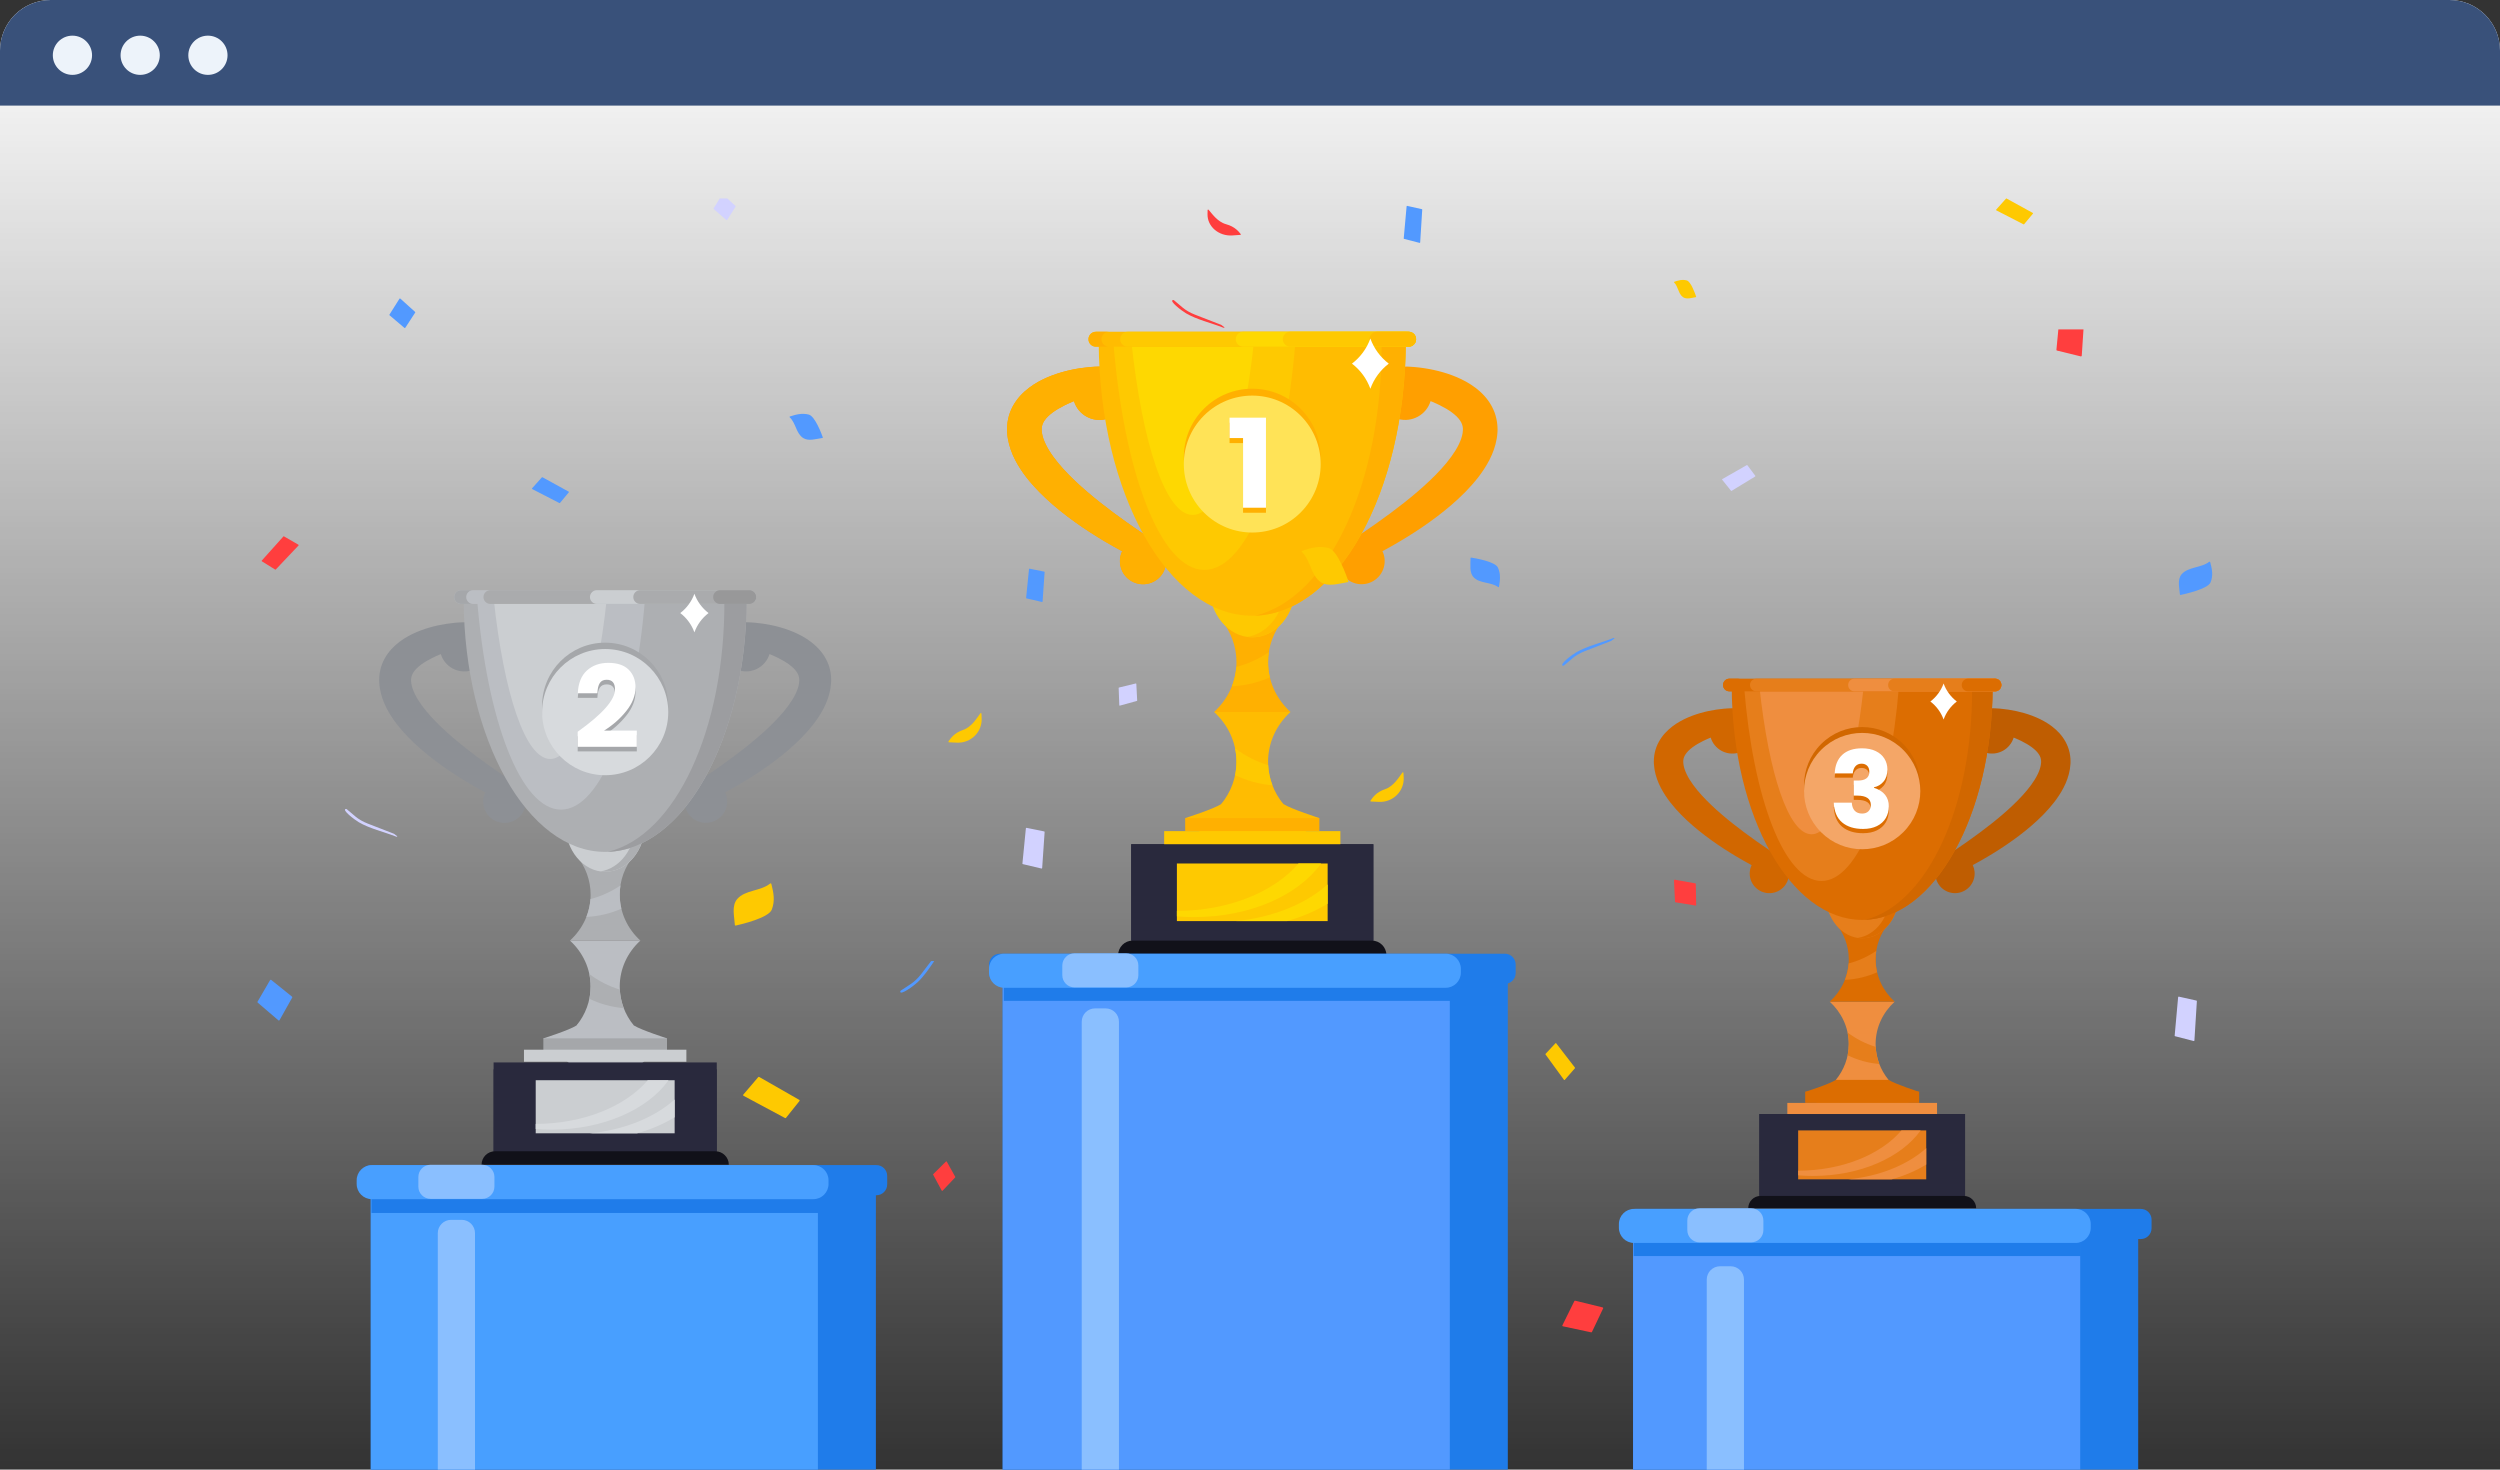 <svg width="592" height="348" viewBox="0 0 592 348" fill="none" xmlns="http://www.w3.org/2000/svg">
<rect x="0" y="0" width="592" height="348" fill="#333333" stroke="none"/>
<path d="M0 12C0 5.373 5.373 0 12 0H580C586.627 0 592 5.373 592 12V348H0V12Z" fill="url(#paint0_linear_5261_6639)"/>
<path d="M0 25H592V12C592 5.373 586.627 0 580 0H12C5.373 0 0 5.373 0 12V25Z" fill="#39517A"/>
<circle cx="17.153" cy="13.087" r="4.644" fill="#EDF3FA"/>
<circle cx="33.195" cy="13.087" r="4.644" fill="#EDF3FA"/>
<circle cx="49.236" cy="13.087" r="4.644" fill="#EDF3FA"/>
<g clip-path="url(#clip0_5261_6639)">
<path d="M427.471 258.543C427.471 258.543 433.092 256.782 434.722 255.72C436.501 254.557 440.731 249.708 440.731 249.708C440.731 249.708 445.338 254.546 447.212 255.72C448.86 256.752 454.463 258.543 454.463 258.543L441.208 271.804L427.471 258.543Z" fill="#DC6D01"/>
<path d="M448.653 237.2H433.282C436.064 239.747 437.79 243.297 437.79 247.223C437.79 250.416 436.647 253.363 434.724 255.72H447.214C445.29 253.361 444.148 250.416 444.148 247.223C444.146 243.295 445.872 239.746 448.653 237.2Z" fill="#EF8E3F"/>
<path d="M437.788 247.221C437.788 248.136 437.694 249.03 437.516 249.895C439.818 251.009 442.35 251.727 445.023 251.953C444.532 250.674 444.235 249.311 444.164 247.894C441.735 247.153 439.487 245.994 437.507 244.501C437.692 245.382 437.788 246.292 437.788 247.221Z" fill="#E67E1B"/>
<path d="M421.059 202.683L420.887 202.571L420.166 202.097C419.687 201.777 419.207 201.46 418.73 201.134C418.251 200.812 417.774 200.488 417.301 200.158C416.826 199.833 416.353 199.501 415.885 199.169C414.004 197.84 412.158 196.475 410.374 195.062C409.482 194.355 408.603 193.637 407.751 192.902C406.893 192.172 406.062 191.423 405.261 190.657C404.457 189.895 403.688 189.114 402.964 188.316C402.238 187.522 401.56 186.707 400.96 185.879C400.357 185.057 399.829 184.218 399.432 183.396C399.234 182.984 399.062 182.58 398.93 182.19C398.796 181.799 398.706 181.421 398.652 181.067C398.627 180.891 398.611 180.718 398.602 180.553L398.599 180.43V180.309C398.599 180.232 398.602 180.166 398.606 180.099C398.626 179.828 398.677 179.582 398.768 179.337C398.855 179.091 398.978 178.838 399.158 178.577C399.337 178.317 399.562 178.039 399.837 177.767C399.974 177.629 400.124 177.494 400.286 177.359C400.444 177.224 400.613 177.086 400.791 176.955C401.149 176.689 401.54 176.435 401.955 176.187C402.37 175.942 402.811 175.709 403.265 175.481C403.492 175.369 403.726 175.258 403.96 175.151C404.195 175.043 404.436 174.938 404.678 174.834C404.815 174.776 404.955 174.721 405.094 174.664C405.939 177.41 408.813 179.016 411.61 178.265C414.472 177.496 416.166 174.551 415.397 171.691C414.78 169.392 412.76 167.847 410.505 167.726C410.48 167.724 410.455 167.722 410.431 167.721C410.429 167.721 410.429 167.721 410.427 167.721C410.359 167.717 410.293 167.715 410.224 167.717H410.212C410.16 167.717 410.108 167.719 410.057 167.721L409.95 167.722C409.866 167.724 409.785 167.726 409.703 167.728C409.539 167.733 409.379 167.738 409.219 167.747C408.898 167.763 408.582 167.786 408.265 167.815C407.631 167.87 407.002 167.947 406.373 168.043C405.115 168.235 403.857 168.5 402.601 168.865C402.286 168.956 401.971 169.052 401.658 169.155C401.345 169.26 401.03 169.371 400.715 169.49C400.085 169.723 399.458 169.994 398.832 170.3C398.204 170.603 397.583 170.954 396.965 171.352C396.658 171.552 396.35 171.765 396.047 171.995C395.745 172.226 395.446 172.472 395.152 172.737C394.567 173.266 393.997 173.871 393.495 174.573C392.994 175.272 392.551 176.065 392.23 176.926C391.91 177.786 391.716 178.706 391.652 179.611C391.636 179.835 391.627 180.065 391.627 180.284L391.631 180.604L391.645 180.923C391.67 181.345 391.716 181.76 391.782 182.165C391.915 182.974 392.122 183.743 392.378 184.464C392.632 185.187 392.931 185.867 393.264 186.508C393.928 187.793 394.698 188.934 395.512 189.993C396.332 191.047 397.2 192.017 398.095 192.934C398.994 193.847 399.921 194.704 400.866 195.523C401.813 196.34 402.781 197.114 403.759 197.862C404.743 198.604 405.738 199.32 406.747 200.007C408.765 201.381 410.831 202.652 412.934 203.843C413.461 204.139 413.989 204.431 414.522 204.719C414.609 204.766 414.694 204.812 414.781 204.856C414.324 205.821 414.192 206.946 414.491 208.059C415.159 210.541 417.71 212.013 420.191 211.345C422.671 210.678 424.143 208.125 423.476 205.643C423.12 204.301 422.209 203.256 421.059 202.683Z" fill="#D16700"/>
<path d="M490.28 179.607C490.216 178.703 490.022 177.783 489.702 176.923C489.382 176.061 488.938 175.269 488.437 174.569C487.935 173.868 487.367 173.263 486.78 172.734C486.486 172.469 486.187 172.221 485.885 171.991C485.581 171.762 485.275 171.55 484.967 171.349C484.349 170.95 483.728 170.601 483.1 170.297C482.474 169.992 481.847 169.722 481.217 169.487C480.902 169.369 480.589 169.257 480.274 169.152C479.959 169.049 479.644 168.953 479.331 168.862C478.075 168.497 476.817 168.232 475.559 168.039C474.929 167.943 474.299 167.868 473.667 167.811C473.35 167.783 473.034 167.76 472.713 167.744C472.553 167.735 472.393 167.73 472.229 167.724C472.147 167.721 472.066 167.719 471.982 167.719L471.875 167.717C471.824 167.715 471.772 167.714 471.72 167.714H471.708C471.64 167.712 471.573 167.714 471.505 167.717C471.503 167.717 471.503 167.717 471.502 167.717C471.477 167.719 471.452 167.721 471.427 167.722C469.174 167.843 467.154 169.389 466.535 171.687C465.766 174.55 467.462 177.492 470.322 178.261C473.119 179.014 475.993 177.407 476.838 174.66C476.977 174.717 477.118 174.772 477.255 174.831C477.497 174.934 477.735 175.039 477.972 175.148C478.208 175.255 478.44 175.363 478.667 175.477C479.123 175.705 479.562 175.938 479.977 176.184C480.392 176.433 480.783 176.686 481.141 176.951C481.319 177.083 481.488 177.22 481.646 177.355C481.806 177.489 481.956 177.626 482.095 177.763C482.372 178.035 482.595 178.313 482.774 178.573C482.952 178.836 483.075 179.089 483.164 179.333C483.253 179.579 483.306 179.823 483.326 180.095C483.33 180.165 483.333 180.23 483.333 180.305V180.426L483.33 180.549C483.322 180.715 483.306 180.887 483.28 181.064C483.225 181.418 483.134 181.795 483.002 182.187C482.872 182.579 482.7 182.981 482.5 183.392C482.102 184.215 481.575 185.053 480.972 185.876C480.372 186.703 479.694 187.519 478.968 188.313C478.244 189.11 477.475 189.892 476.671 190.654C475.868 191.417 475.037 192.167 474.181 192.899C473.329 193.634 472.45 194.351 471.558 195.058C469.774 196.471 467.928 197.839 466.047 199.165C465.578 199.498 465.106 199.827 464.631 200.155C464.158 200.484 463.681 200.808 463.202 201.13C462.725 201.454 462.245 201.773 461.766 202.094L461.045 202.567L460.873 202.679C459.722 203.252 458.812 204.297 458.453 205.636C457.785 208.118 459.257 210.671 461.738 211.338C464.218 212.006 466.772 210.534 467.437 208.052C467.736 206.939 467.605 205.814 467.147 204.849C467.234 204.803 467.32 204.759 467.407 204.712C467.937 204.426 468.468 204.134 468.994 203.836C471.098 202.647 473.164 201.374 475.181 200C476.19 199.313 477.185 198.597 478.169 197.855C479.148 197.107 480.116 196.333 481.063 195.516C482.007 194.695 482.936 193.84 483.833 192.927C484.728 192.01 485.597 191.04 486.417 189.986C487.23 188.927 488.001 187.786 488.664 186.5C488.997 185.86 489.296 185.179 489.551 184.457C489.805 183.736 490.011 182.967 490.147 182.158C490.213 181.752 490.259 181.338 490.284 180.916L490.298 180.597L490.301 180.277C490.303 180.061 490.294 179.832 490.28 179.607Z" fill="#BF5D01"/>
<path d="M448.653 237.2H433.282C436.064 234.652 437.79 231.103 437.79 227.177C437.79 223.983 436.647 221.037 434.724 218.68H447.214C445.29 221.039 444.148 223.983 444.148 227.177C444.146 231.103 445.872 234.652 448.653 237.2Z" fill="#DC6D01"/>
<path d="M436.864 232.034C437.348 230.809 437.654 229.504 437.754 228.146C440.119 227.522 442.327 226.506 444.299 225.169C444.199 225.824 444.146 226.495 444.146 227.177C444.146 228.227 444.27 229.253 444.504 230.237C442.149 231.277 439.573 231.907 436.864 232.034Z" fill="#E67E1B"/>
<path d="M465.327 263.798H416.609V283.926H465.327V263.798Z" fill="#29293D"/>
<path d="M465.327 263.798H416.609V283.151H465.327V263.798Z" fill="#29293D"/>
<path d="M456.132 267.681H425.803V279.269H456.132V267.681Z" fill="#E67E1B"/>
<path d="M454.463 258.543H427.471V261.171H454.463V258.543Z" fill="#DC6D01"/>
<path d="M458.693 261.171H423.241V263.798H458.693V261.171Z" fill="#EF8E3F"/>
<path d="M429.284 278.464C428.106 278.464 426.944 278.416 425.803 278.322V277.218C436.277 277.2 445.411 273.365 450.271 267.683H454.807C450.26 274.058 440.541 278.464 429.284 278.464Z" fill="#EF8E3F"/>
<path d="M456.132 271.89V275.763C453.741 277.229 450.97 278.421 447.933 279.269H437.66C445.196 278.526 451.762 275.792 456.132 271.89Z" fill="#EF8E3F"/>
<path d="M440.968 222.176C445.774 222.176 449.671 217.472 449.671 211.669C449.671 205.867 445.774 201.162 440.968 201.162C436.161 201.162 432.264 205.867 432.264 211.669C432.264 217.472 436.161 222.176 440.968 222.176Z" fill="#E67E1B"/>
<path d="M440.968 201.164C440.61 201.164 440.256 201.191 439.909 201.243C444.217 201.873 447.554 206.302 447.554 211.671C447.554 217.04 444.217 221.47 439.909 222.1C440.256 222.151 440.61 222.178 440.968 222.178C445.774 222.178 449.671 217.475 449.671 211.671C449.671 205.868 445.774 201.164 440.968 201.164Z" fill="#DC6D01"/>
<path d="M410.073 162.934C410.265 193.315 424.024 217.838 440.968 217.838C457.912 217.838 471.671 193.315 471.863 162.934H410.073Z" fill="#DC6D01"/>
<path d="M466.989 162.934C467.142 191.133 456.298 214.288 441.548 217.827C458.225 217.275 471.672 192.968 471.863 162.934H466.989Z" fill="#D16700"/>
<path d="M449.652 162.7H413.007C415.153 189.13 422.542 208.615 431.328 208.615C440.115 208.615 447.507 189.13 449.652 162.7Z" fill="#E67E1B"/>
<path d="M441.308 162.7H416.644C418.862 183.332 423.55 197.557 428.976 197.557C434.402 197.557 439.09 183.33 441.308 162.7Z" fill="#EF8E3F"/>
<path d="M472.421 163.713H409.512C408.683 163.713 408.01 163.04 408.01 162.211C408.01 161.381 408.683 160.708 409.512 160.708H472.421C473.251 160.708 473.923 161.381 473.923 162.211C473.923 163.04 473.251 163.713 472.421 163.713Z" fill="#DC6D01"/>
<path d="M473.923 162.211C473.923 161.381 473.251 160.708 472.421 160.708H415.901C415.071 160.708 414.399 161.381 414.399 162.211C414.399 163.04 415.071 163.713 415.901 163.713H472.421C473.251 163.713 473.923 163.04 473.923 162.211Z" fill="#E67E1B"/>
<path d="M473.3 162.211C473.3 161.381 472.628 160.708 471.799 160.708H439.146C438.316 160.708 437.644 161.381 437.644 162.211C437.644 163.04 438.316 163.713 439.146 163.713H471.799C472.628 163.713 473.3 163.04 473.3 162.211Z" fill="#EF8E3F"/>
<path d="M473.923 162.211C473.923 161.381 473.251 160.708 472.421 160.708H448.605C447.776 160.708 447.103 161.381 447.103 162.211C447.103 163.04 447.776 163.713 448.605 163.713H472.421C473.251 163.713 473.923 163.04 473.923 162.211Z" fill="#E67E1B"/>
<path d="M473.923 162.211C473.923 161.381 473.251 160.708 472.421 160.708H466.039C465.209 160.708 464.537 161.381 464.537 162.211C464.537 163.04 465.209 163.713 466.039 163.713H472.421C473.251 163.713 473.923 163.04 473.923 162.211Z" fill="#DC6D01"/>
<path d="M410.632 162.211C410.632 161.381 411.304 160.708 412.133 160.708H409.512C408.683 160.708 408.01 161.381 408.01 162.211C408.01 163.04 408.683 163.713 409.512 163.713H412.133C411.304 163.713 410.632 163.04 410.632 162.211Z" fill="#DC6D01"/>
<path d="M463.373 166.115C461.955 167.195 460.857 168.675 460.243 170.386C459.629 168.675 458.531 167.195 457.113 166.115C458.531 165.032 459.629 163.553 460.243 161.844C460.857 163.555 461.955 165.034 463.373 166.115Z" fill="white"/>
<path d="M450.698 195.68C456.074 190.301 456.074 181.58 450.698 176.202C445.321 170.823 436.604 170.823 431.228 176.202C425.851 181.58 425.851 190.301 431.228 195.68C436.604 201.059 445.321 201.059 450.698 195.68Z" fill="#D16700"/>
<path d="M450.697 197.067C456.074 191.688 456.074 182.967 450.697 177.589C445.321 172.21 436.604 172.21 431.227 177.589C425.85 182.967 425.85 191.688 431.227 197.067C436.604 202.446 445.321 202.446 450.697 197.067Z" fill="#F4A667"/>
<path d="M467.953 286.132H413.979C413.979 284.508 415.294 283.192 416.917 283.192H465.015C466.638 283.192 467.953 284.508 467.953 286.132Z" fill="#111119"/>
<path d="M444.169 178.865C445.073 179.301 445.762 179.899 446.231 180.659C446.701 181.42 446.936 182.278 446.936 183.235C446.936 184.414 446.634 185.363 446.027 186.08C445.42 186.798 444.665 187.25 443.76 187.439V187.567C446.1 188.318 447.269 189.78 447.269 191.948C447.269 192.989 447.03 193.917 446.552 194.729C446.073 195.54 445.377 196.172 444.464 196.625C443.552 197.077 442.454 197.303 441.172 197.303C439.089 197.303 437.437 196.79 436.217 195.765C434.996 194.739 434.334 193.176 434.231 191.076H438.509C438.542 191.878 438.765 192.51 439.174 192.972C439.583 193.433 440.181 193.664 440.968 193.664C441.599 193.664 442.1 193.477 442.466 193.1C442.833 192.724 443.016 192.238 443.016 191.64C443.016 190.153 441.939 189.411 439.788 189.411H438.968V185.849H439.761C441.69 185.883 442.655 185.192 442.655 183.773C442.655 183.159 442.487 182.684 442.155 182.351C441.822 182.018 441.373 181.85 440.809 181.85C440.195 181.85 439.708 182.06 439.35 182.479C438.991 182.897 438.786 183.456 438.736 184.158H434.459C434.544 182.244 435.142 180.775 436.252 179.75C437.363 178.724 438.916 178.212 440.914 178.212C442.18 178.212 443.263 178.429 444.169 178.865Z" fill="#DC6D01"/>
<path d="M444.169 177.854C445.073 178.29 445.762 178.888 446.231 179.648C446.701 180.408 446.936 181.266 446.936 182.224C446.936 183.403 446.634 184.352 446.027 185.069C445.42 185.787 444.665 186.239 443.76 186.427V186.556C446.1 187.307 447.269 188.768 447.269 190.937C447.269 191.978 447.03 192.906 446.552 193.717C446.073 194.529 445.377 195.161 444.464 195.613C443.552 196.066 442.454 196.292 441.172 196.292C439.089 196.292 437.437 195.779 436.217 194.754C434.996 193.728 434.334 192.165 434.231 190.064H438.509C438.542 190.867 438.765 191.499 439.174 191.96C439.583 192.421 440.181 192.653 440.968 192.653C441.599 192.653 442.1 192.466 442.466 192.089C442.833 191.713 443.016 191.227 443.016 190.629C443.016 189.142 441.939 188.4 439.788 188.4H438.968V184.838H439.761C441.69 184.871 442.655 184.181 442.655 182.762C442.655 182.148 442.487 181.672 442.155 181.339C441.822 181.007 441.373 180.839 440.809 180.839C440.195 180.839 439.708 181.049 439.35 181.468C438.991 181.886 438.786 182.445 438.736 183.146H434.459C434.544 181.233 435.142 179.764 436.252 178.739C437.363 177.713 438.916 177.2 440.914 177.2C442.18 177.2 443.263 177.418 444.169 177.854Z" fill="white"/>
<path d="M128.666 245.882C128.666 245.882 134.764 243.972 136.531 242.818C138.462 241.558 143.051 236.295 143.051 236.295C143.051 236.295 148.05 241.545 150.082 242.818C151.87 243.938 157.947 245.882 157.947 245.882L143.567 260.268L128.666 245.882Z" fill="#BBBEC3"/>
<path d="M151.642 222.73H134.969C137.985 225.493 139.857 229.344 139.857 233.602C139.857 237.066 138.617 240.262 136.531 242.82H150.08C147.993 240.262 146.754 237.066 146.754 233.602C146.754 229.344 148.626 225.493 151.642 222.73Z" fill="#BBBEC3"/>
<path d="M139.857 233.602C139.857 234.594 139.756 235.564 139.562 236.504C142.06 237.713 144.806 238.491 147.705 238.736C147.172 237.351 146.85 235.872 146.772 234.332C144.137 233.529 141.699 232.272 139.551 230.652C139.752 231.606 139.857 232.593 139.857 233.602Z" fill="#ADAFB2"/>
<path d="M121.71 185.286L121.523 185.165L120.742 184.652C120.223 184.305 119.701 183.96 119.183 183.609C118.666 183.259 118.148 182.908 117.633 182.55C117.117 182.196 116.605 181.838 116.096 181.477C114.055 180.036 112.053 178.555 110.119 177.021C109.151 176.253 108.199 175.475 107.274 174.678C106.345 173.886 105.442 173.072 104.572 172.244C103.7 171.418 102.866 170.571 102.079 169.706C101.291 168.844 100.556 167.959 99.907 167.062C99.252 166.17 98.68 165.26 98.248 164.368C98.033 163.922 97.846 163.485 97.705 163.06C97.561 162.636 97.463 162.227 97.403 161.842C97.376 161.65 97.358 161.463 97.35 161.283L97.346 161.15V161.018C97.346 160.936 97.35 160.865 97.353 160.79C97.374 160.496 97.431 160.231 97.527 159.964C97.624 159.697 97.755 159.423 97.949 159.138C98.145 158.855 98.387 158.556 98.688 158.259C98.837 158.111 98.999 157.963 99.173 157.817C99.346 157.669 99.529 157.522 99.722 157.379C100.109 157.093 100.535 156.817 100.983 156.546C101.433 156.279 101.91 156.026 102.405 155.779C102.652 155.656 102.905 155.537 103.159 155.423C103.414 155.305 103.674 155.189 103.937 155.079C104.086 155.017 104.238 154.956 104.389 154.894C105.305 157.874 108.423 159.617 111.459 158.8C114.562 157.965 116.4 154.771 115.568 151.668C114.897 149.174 112.706 147.499 110.261 147.367C110.235 147.365 110.206 147.364 110.179 147.362C110.178 147.362 110.176 147.362 110.176 147.362C110.103 147.358 110.03 147.356 109.957 147.358H109.944C109.889 147.358 109.832 147.36 109.777 147.362L109.66 147.364C109.569 147.365 109.48 147.367 109.391 147.371C109.215 147.376 109.041 147.383 108.866 147.392C108.519 147.41 108.174 147.435 107.83 147.465C107.144 147.526 106.46 147.607 105.779 147.712C104.414 147.921 103.049 148.209 101.686 148.604C101.344 148.704 101.003 148.807 100.663 148.919C100.323 149.033 99.981 149.154 99.641 149.283C98.958 149.535 98.278 149.829 97.599 150.16C96.919 150.49 96.243 150.869 95.574 151.301C95.239 151.519 94.906 151.75 94.577 151.997C94.25 152.247 93.926 152.516 93.607 152.804C92.972 153.379 92.355 154.034 91.812 154.796C91.267 155.554 90.787 156.414 90.44 157.349C90.093 158.282 89.881 159.28 89.814 160.261C89.797 160.505 89.787 160.755 89.787 160.991L89.792 161.34L89.808 161.686C89.835 162.143 89.886 162.593 89.958 163.033C90.103 163.911 90.328 164.744 90.604 165.527C90.879 166.312 91.203 167.049 91.564 167.746C92.283 169.139 93.12 170.377 94.002 171.527C94.892 172.671 95.835 173.724 96.807 174.717C97.78 175.709 98.787 176.636 99.812 177.526C100.839 178.413 101.889 179.253 102.951 180.063C104.019 180.868 105.097 181.646 106.192 182.39C108.38 183.88 110.621 185.26 112.904 186.552C113.475 186.872 114.05 187.189 114.624 187.501C114.719 187.551 114.813 187.601 114.906 187.65C114.409 188.697 114.267 189.918 114.591 191.125C115.315 193.817 118.082 195.414 120.774 194.689C123.467 193.965 125.061 191.197 124.337 188.503C123.945 187.042 122.958 185.909 121.71 185.286Z" fill="#8D9095"/>
<path d="M196.798 160.254C196.729 159.272 196.519 158.275 196.172 157.342C195.825 156.407 195.344 155.547 194.8 154.789C194.255 154.027 193.639 153.372 193.004 152.797C192.686 152.508 192.362 152.241 192.034 151.99C191.705 151.741 191.372 151.511 191.038 151.294C190.369 150.862 189.694 150.483 189.013 150.153C188.333 149.822 187.653 149.528 186.97 149.276C186.628 149.147 186.288 149.026 185.949 148.912C185.607 148.8 185.265 148.697 184.925 148.597C183.562 148.2 182.197 147.914 180.833 147.705C180.149 147.602 179.466 147.518 178.781 147.458C178.437 147.428 178.094 147.403 177.745 147.385C177.571 147.374 177.397 147.369 177.22 147.364C177.131 147.36 177.042 147.358 176.952 147.356L176.834 147.355C176.779 147.353 176.722 147.351 176.667 147.351H176.654C176.582 147.349 176.507 147.351 176.436 147.355C176.434 147.355 176.432 147.355 176.432 147.355C176.405 147.356 176.377 147.358 176.35 147.36C173.905 147.492 171.715 149.167 171.044 151.661C170.209 154.766 172.049 157.96 175.153 158.793C178.187 159.608 181.304 157.867 182.222 154.887C182.374 154.949 182.525 155.01 182.674 155.072C182.938 155.182 183.196 155.298 183.452 155.416C183.708 155.531 183.961 155.651 184.206 155.772C184.699 156.019 185.178 156.272 185.628 156.539C186.077 156.808 186.502 157.084 186.89 157.372C187.084 157.516 187.265 157.662 187.438 157.81C187.612 157.956 187.774 158.104 187.924 158.252C188.224 158.547 188.467 158.848 188.662 159.131C188.856 159.416 188.99 159.69 189.084 159.957C189.182 160.224 189.237 160.489 189.258 160.783C189.264 160.858 189.265 160.929 189.265 161.011V161.143L189.262 161.276C189.253 161.456 189.235 161.643 189.209 161.835C189.15 162.22 189.05 162.629 188.906 163.053C188.764 163.477 188.577 163.914 188.363 164.361C187.931 165.253 187.36 166.163 186.705 167.055C186.055 167.952 185.32 168.837 184.532 169.698C183.747 170.564 182.911 171.411 182.039 172.237C181.169 173.067 180.267 173.878 179.338 174.671C178.413 175.47 177.461 176.246 176.493 177.013C174.556 178.546 172.556 180.029 170.515 181.469C170.006 181.831 169.494 182.189 168.978 182.543C168.464 182.901 167.946 183.251 167.428 183.602C166.91 183.953 166.389 184.298 165.869 184.645L165.088 185.158L164.901 185.279C163.654 185.9 162.666 187.034 162.276 188.487C161.552 191.181 163.148 193.949 165.839 194.673C168.531 195.398 171.298 193.801 172.023 191.109C172.346 189.902 172.204 188.681 171.708 187.634C171.802 187.585 171.896 187.535 171.989 187.485C172.565 187.173 173.138 186.856 173.709 186.536C175.993 185.245 178.233 183.866 180.422 182.374C181.516 181.628 182.594 180.852 183.662 180.047C184.724 179.235 185.774 178.395 186.801 177.51C187.826 176.62 188.833 175.693 189.806 174.701C190.778 173.708 191.719 172.655 192.609 171.511C193.492 170.361 194.328 169.123 195.047 167.729C195.408 167.033 195.732 166.296 196.008 165.511C196.284 164.728 196.508 163.895 196.654 163.017C196.725 162.577 196.775 162.127 196.803 161.67L196.819 161.324L196.825 160.975C196.825 160.747 196.816 160.498 196.798 160.254Z" fill="#8D9095"/>
<path d="M151.642 222.73H134.969C137.985 219.967 139.857 216.116 139.857 211.858C139.857 208.394 138.617 205.198 136.531 202.64H150.08C147.993 205.198 146.754 208.394 146.754 211.858C146.754 216.116 148.626 219.967 151.642 222.73Z" fill="#ADAFB2"/>
<path d="M138.855 217.126C139.38 215.796 139.713 214.381 139.82 212.907C142.386 212.23 144.779 211.128 146.92 209.677C146.811 210.389 146.754 211.116 146.754 211.856C146.754 212.997 146.89 214.107 147.144 215.176C144.589 216.305 141.793 216.989 138.855 217.126Z" fill="#BBBEC3"/>
<path d="M169.731 251.584H116.883V273.419H169.731V251.584Z" fill="#29293D"/>
<path d="M169.731 253.215H116.883V274.207H169.731V253.215Z" fill="#29293D"/>
<path d="M159.757 255.796H126.856V268.367H159.757V255.796Z" fill="#CBCED1"/>
<path d="M157.947 245.882H128.666V248.732H157.947V245.882Z" fill="#A5A7AA"/>
<path d="M162.535 248.572H124.077V251.422H162.535V248.572Z" fill="#CBCED1"/>
<path d="M130.632 267.492C129.355 267.492 128.093 267.441 126.856 267.338V266.141C138.218 266.122 148.126 261.961 153.397 255.798H158.317C153.386 262.714 142.843 267.492 130.632 267.492Z" fill="#D7DADD"/>
<path d="M159.757 260.361V264.564C157.162 266.154 154.157 267.448 150.861 268.367H139.718C147.891 267.56 155.016 264.592 159.757 260.361Z" fill="#D7DADD"/>
<path d="M143.306 206.434C148.52 206.434 152.748 201.331 152.748 195.037C152.748 188.742 148.52 183.64 143.306 183.64C138.091 183.64 133.864 188.742 133.864 195.037C133.864 201.331 138.091 206.434 143.306 206.434Z" fill="#CBCED1"/>
<path d="M143.306 183.64C142.916 183.64 142.533 183.668 142.156 183.723C146.829 184.407 150.448 189.212 150.448 195.037C150.448 200.862 146.829 205.666 142.156 206.35C142.533 206.405 142.916 206.434 143.306 206.434C148.52 206.434 152.748 201.332 152.748 195.037C152.748 188.742 148.52 183.64 143.306 183.64Z" fill="#ADAFB2"/>
<path d="M109.793 142.167C110.001 175.125 124.926 201.727 143.308 201.727C161.688 201.727 176.614 175.125 176.822 142.167H109.793Z" fill="#ADAFB2"/>
<path d="M171.533 142.167C171.699 172.757 159.937 197.874 143.934 201.716C162.024 201.116 176.612 174.749 176.818 142.167H171.533Z" fill="#9C9DA0"/>
<path d="M152.726 141.914H112.977C115.304 170.585 123.321 191.72 132.851 191.72C142.384 191.72 150.4 170.585 152.726 141.914Z" fill="#BBBEC3"/>
<path d="M143.676 141.914H116.922C119.326 164.294 124.413 179.727 130.298 179.727C136.184 179.727 141.27 164.294 143.676 141.914Z" fill="#CBCED1"/>
<path d="M177.427 143.013H109.185C108.285 143.013 107.557 142.283 107.557 141.384C107.557 140.483 108.286 139.755 109.185 139.755H177.427C178.327 139.755 179.055 140.485 179.055 141.384C179.057 142.285 178.327 143.013 177.427 143.013Z" fill="#BBBEC3"/>
<path d="M179.057 141.384C179.057 140.483 178.327 139.755 177.429 139.755H116.114C115.213 139.755 114.486 140.485 114.486 141.384C114.486 142.283 115.215 143.013 116.114 143.013H177.427C178.327 143.013 179.057 142.285 179.057 141.384Z" fill="#AAABAD"/>
<path d="M178.381 141.384C178.381 140.483 177.651 139.755 176.752 139.755H141.331C140.43 139.755 139.702 140.485 139.702 141.384C139.702 142.283 140.432 143.013 141.331 143.013H176.752C177.651 143.013 178.381 142.285 178.381 141.384Z" fill="#CBCED1"/>
<path d="M179.057 141.384C179.057 140.483 178.327 139.755 177.429 139.755H151.591C150.69 139.755 149.963 140.485 149.963 141.384C149.963 142.283 150.692 143.013 151.591 143.013H177.427C178.327 143.013 179.057 142.285 179.057 141.384Z" fill="#AAABAD"/>
<path d="M179.057 141.384C179.057 140.483 178.327 139.755 177.429 139.755H170.505C169.604 139.755 168.876 140.485 168.876 141.384C168.876 142.283 169.606 143.013 170.505 143.013H177.429C178.327 143.013 179.057 142.285 179.057 141.384Z" fill="#989899"/>
<path d="M110.398 141.384C110.398 140.483 111.128 139.755 112.026 139.755H109.183C108.282 139.755 107.555 140.485 107.555 141.384C107.555 142.283 108.284 143.013 109.183 143.013H112.026C111.128 143.013 110.398 142.285 110.398 141.384Z" fill="#A5A7AA"/>
<path d="M167.784 145.172C166.266 146.329 165.09 147.912 164.435 149.744C163.778 147.914 162.602 146.329 161.084 145.172C162.602 144.013 163.777 142.43 164.435 140.6C165.09 142.43 166.268 144.013 167.784 145.172Z" fill="white"/>
<path d="M143.306 182.068C151.554 182.068 158.241 175.378 158.241 167.126C158.241 158.874 151.554 152.184 143.306 152.184C135.057 152.184 128.371 158.874 128.371 167.126C128.371 175.378 135.057 182.068 143.306 182.068Z" fill="#A5A7AA"/>
<path d="M143.306 183.572C151.554 183.572 158.241 176.882 158.241 168.63C158.241 160.378 151.554 153.689 143.306 153.689C135.057 153.689 128.371 160.378 128.371 168.63C128.371 176.882 135.057 183.572 143.306 183.572Z" fill="#D7DADD"/>
<path d="M172.581 275.81H114.032C114.032 274.049 115.459 272.621 117.219 272.621H169.396C171.154 272.621 172.581 274.049 172.581 275.81Z" fill="#111119"/>
<path d="M145.63 164.342C145.63 162.823 144.971 162.063 143.656 162.063C142.916 162.063 142.373 162.323 142.032 162.841C141.688 163.361 141.5 164.165 141.462 165.259H136.821C136.932 162.868 137.654 161.071 138.989 159.866C140.322 158.661 142.008 158.059 144.046 158.059C146.176 158.059 147.783 158.597 148.867 159.672C149.95 160.747 150.491 162.147 150.491 163.87C150.491 165.778 149.76 167.646 148.297 169.471C146.834 171.295 145.083 172.839 143.046 174.099H150.797V177.936H136.795V174.377C142.685 170.17 145.63 166.825 145.63 164.342Z" fill="#A5A7AA"/>
<path d="M145.63 163.245C145.63 161.727 144.971 160.966 143.656 160.966C142.916 160.966 142.373 161.226 142.032 161.744C141.688 162.264 141.5 163.069 141.462 164.162H136.821C136.932 161.771 137.654 159.975 138.989 158.77C140.322 157.564 142.008 156.963 144.046 156.963C146.176 156.963 147.783 157.5 148.867 158.575C149.95 159.651 150.491 161.05 150.491 162.773C150.491 164.682 149.76 166.549 148.297 168.374C146.834 170.199 145.083 171.742 143.046 173.003H150.797V176.839H136.795V173.28C142.685 169.074 145.63 165.728 145.63 163.245Z" fill="white"/>
<path d="M280.653 193.718C280.653 193.718 287.271 191.645 289.187 190.394C291.282 189.027 296.261 183.317 296.261 183.317C296.261 183.317 301.684 189.014 303.889 190.394C305.831 191.61 312.423 193.718 312.423 193.718L296.821 209.327L280.653 193.718Z" fill="#FFBC01"/>
<path d="M305.585 168.595H287.491C290.766 171.593 292.796 175.771 292.796 180.392C292.796 184.152 291.451 187.618 289.187 190.396H303.889C301.624 187.62 300.28 184.152 300.28 180.392C300.28 175.771 302.311 171.593 305.585 168.595Z" fill="#FFBC01"/>
<path d="M292.796 180.392C292.796 181.469 292.686 182.522 292.476 183.542C295.188 184.854 298.166 185.698 301.313 185.965C300.734 184.46 300.385 182.856 300.3 181.186C297.44 180.316 294.796 178.952 292.465 177.193C292.682 178.226 292.796 179.296 292.796 180.392Z" fill="#FEC901"/>
<path d="M273.105 127.966L272.902 127.834L272.055 127.277C271.491 126.9 270.925 126.526 270.364 126.145C269.802 125.766 269.24 125.383 268.683 124.997C268.124 124.612 267.567 124.224 267.013 123.832C264.798 122.269 262.627 120.662 260.527 118.997C259.477 118.164 258.444 117.322 257.44 116.455C256.431 115.595 255.452 114.712 254.509 113.813C253.563 112.918 252.657 111.997 251.804 111.057C250.95 110.121 250.153 109.163 249.447 108.188C248.737 107.219 248.116 106.233 247.648 105.264C247.415 104.78 247.212 104.305 247.059 103.846C246.902 103.384 246.795 102.941 246.731 102.523C246.701 102.315 246.681 102.112 246.673 101.918L246.667 101.772V101.629C246.667 101.54 246.671 101.462 246.676 101.382C246.699 101.063 246.76 100.775 246.866 100.486C246.97 100.198 247.114 99.901 247.326 99.591C247.537 99.285 247.801 98.959 248.126 98.637C248.288 98.476 248.464 98.316 248.653 98.158C248.84 97.998 249.039 97.837 249.249 97.682C249.669 97.371 250.132 97.072 250.619 96.78C251.109 96.49 251.627 96.216 252.162 95.947C252.431 95.813 252.703 95.685 252.982 95.56C253.26 95.432 253.541 95.308 253.826 95.186C253.988 95.119 254.153 95.053 254.317 94.985C255.312 98.22 258.695 100.111 261.988 99.224C265.355 98.318 267.352 94.854 266.446 91.485C265.718 88.779 263.341 86.96 260.689 86.818C260.659 86.816 260.631 86.814 260.6 86.812C260.599 86.812 260.597 86.812 260.597 86.812C260.518 86.809 260.438 86.807 260.358 86.809H260.344C260.284 86.809 260.223 86.81 260.163 86.812L260.036 86.814C259.938 86.816 259.84 86.818 259.744 86.821C259.552 86.826 259.364 86.834 259.175 86.844C258.798 86.864 258.424 86.891 258.052 86.923C257.307 86.989 256.566 87.078 255.824 87.19C254.344 87.416 252.863 87.727 251.383 88.158C251.013 88.265 250.642 88.377 250.272 88.5C249.902 88.624 249.534 88.754 249.164 88.893C248.423 89.168 247.685 89.486 246.948 89.846C246.21 90.204 245.477 90.615 244.751 91.083C244.388 91.318 244.026 91.569 243.669 91.84C243.313 92.11 242.961 92.402 242.615 92.714C241.925 93.337 241.256 94.049 240.667 94.875C240.076 95.697 239.555 96.63 239.177 97.645C238.802 98.658 238.572 99.74 238.498 100.805C238.48 101.07 238.469 101.339 238.469 101.597L238.475 101.975L238.491 102.348C238.519 102.845 238.574 103.335 238.653 103.812C238.811 104.764 239.053 105.669 239.354 106.518C239.653 107.369 240.005 108.17 240.396 108.925C241.178 110.436 242.083 111.78 243.042 113.028C244.009 114.269 245.03 115.412 246.085 116.489C247.142 117.564 248.235 118.572 249.347 119.537C250.461 120.498 251.602 121.409 252.753 122.291C253.911 123.165 255.08 124.007 256.269 124.817C258.645 126.435 261.075 127.932 263.552 129.331C264.173 129.68 264.795 130.024 265.421 130.362C265.522 130.417 265.626 130.471 265.727 130.524C265.188 131.66 265.033 132.985 265.385 134.295C266.17 137.216 269.174 138.948 272.096 138.163C275.016 137.378 276.747 134.373 275.962 131.45C275.53 129.871 274.459 128.641 273.105 127.966Z" fill="#FF9F00"/>
<path d="M273.105 127.966L272.902 127.834L272.055 127.277C271.491 126.9 270.925 126.526 270.364 126.145C269.802 125.766 269.24 125.383 268.683 124.997C268.124 124.612 267.567 124.224 267.013 123.832C264.798 122.269 262.627 120.662 260.527 118.997C259.477 118.164 258.444 117.322 257.44 116.455C256.431 115.595 255.452 114.712 254.509 113.813C253.563 112.918 252.657 111.997 251.804 111.057C250.95 110.121 250.153 109.163 249.447 108.188C248.737 107.219 248.116 106.233 247.648 105.264C247.415 104.78 247.212 104.305 247.059 103.846C246.902 103.384 246.795 102.941 246.731 102.523C246.701 102.315 246.681 102.112 246.673 101.918L246.667 101.772V101.629C246.667 101.54 246.671 101.462 246.676 101.382C246.699 101.063 246.76 100.775 246.866 100.486C246.97 100.198 247.114 99.901 247.326 99.591C247.537 99.285 247.801 98.959 248.126 98.637C248.288 98.476 248.464 98.316 248.653 98.158C248.84 97.998 249.039 97.837 249.249 97.682C249.669 97.371 250.132 97.072 250.619 96.78C251.109 96.49 251.627 96.216 252.162 95.947C252.431 95.813 252.703 95.685 252.982 95.56C253.26 95.432 253.541 95.308 253.826 95.186C253.988 95.119 254.153 95.053 254.317 94.985C255.312 98.22 258.695 100.111 261.988 99.224C265.355 98.318 267.352 94.854 266.446 91.485C265.718 88.779 263.341 86.96 260.689 86.818C260.659 86.816 260.631 86.814 260.6 86.812C260.599 86.812 260.597 86.812 260.597 86.812C260.518 86.809 260.438 86.807 260.358 86.809H260.344C260.284 86.809 260.223 86.81 260.163 86.812L260.036 86.814C259.938 86.816 259.84 86.818 259.744 86.821C259.552 86.826 259.364 86.834 259.175 86.844C258.798 86.864 258.424 86.891 258.052 86.923C257.307 86.989 256.566 87.078 255.824 87.19C254.344 87.416 252.863 87.727 251.383 88.158C251.013 88.265 250.642 88.377 250.272 88.5C249.902 88.624 249.534 88.754 249.164 88.893C248.423 89.168 247.685 89.486 246.948 89.846C246.21 90.204 245.477 90.615 244.751 91.083C244.388 91.318 244.026 91.569 243.669 91.84C243.313 92.11 242.961 92.402 242.615 92.714C241.925 93.337 241.256 94.049 240.667 94.875C240.076 95.697 239.555 96.63 239.177 97.645C238.802 98.658 238.572 99.74 238.498 100.805C238.48 101.07 238.469 101.339 238.469 101.597L238.475 101.975L238.491 102.348C238.519 102.845 238.574 103.335 238.653 103.812C238.811 104.764 239.053 105.669 239.354 106.518C239.653 107.369 240.005 108.17 240.396 108.925C241.178 110.436 242.083 111.78 243.042 113.028C244.009 114.269 245.03 115.412 246.085 116.489C247.142 117.564 248.235 118.572 249.347 119.537C250.461 120.498 251.602 121.409 252.753 122.291C253.911 123.165 255.08 124.007 256.269 124.817C258.645 126.435 261.075 127.932 263.552 129.331C264.173 129.68 264.795 130.024 265.421 130.362C265.522 130.417 265.626 130.471 265.727 130.524C265.188 131.66 265.033 132.985 265.385 134.295C266.17 137.216 269.174 138.948 272.096 138.163C275.016 137.378 276.747 134.373 275.962 131.45C275.53 129.871 274.459 128.641 273.105 127.966Z" fill="#FFB001"/>
<path d="M354.582 100.803C354.508 99.739 354.278 98.656 353.903 97.643C353.525 96.63 353.004 95.697 352.413 94.873C351.822 94.047 351.153 93.335 350.465 92.712C350.119 92.399 349.767 92.109 349.411 91.838C349.054 91.569 348.692 91.318 348.329 91.081C347.603 90.611 346.87 90.2 346.132 89.844C345.395 89.484 344.657 89.166 343.916 88.892C343.546 88.753 343.176 88.623 342.808 88.498C342.438 88.375 342.067 88.263 341.697 88.156C340.219 87.727 338.738 87.414 337.256 87.188C336.516 87.076 335.773 86.985 335.028 86.921C334.656 86.889 334.282 86.86 333.905 86.843C333.716 86.832 333.528 86.825 333.336 86.819C333.24 86.816 333.143 86.814 333.044 86.812L332.917 86.811C332.857 86.809 332.796 86.807 332.736 86.807H332.722C332.642 86.805 332.562 86.807 332.483 86.811C332.481 86.811 332.48 86.811 332.48 86.811C332.449 86.812 332.421 86.814 332.391 86.816C329.738 86.958 327.36 88.778 326.634 91.484C325.728 94.852 327.725 98.318 331.092 99.222C334.384 100.107 337.768 98.218 338.763 94.984C338.927 95.049 339.092 95.115 339.254 95.185C339.539 95.306 339.82 95.43 340.098 95.559C340.375 95.683 340.649 95.813 340.918 95.945C341.453 96.212 341.971 96.488 342.461 96.778C342.948 97.07 343.409 97.369 343.831 97.681C344.041 97.837 344.238 97.996 344.427 98.156C344.616 98.314 344.792 98.475 344.954 98.635C345.279 98.957 345.543 99.283 345.754 99.589C345.964 99.899 346.109 100.196 346.214 100.485C346.319 100.773 346.381 101.061 346.404 101.38C346.409 101.462 346.413 101.538 346.413 101.627V101.77L346.408 101.916C346.399 102.112 346.379 102.313 346.349 102.521C346.285 102.939 346.178 103.383 346.021 103.844C345.868 104.305 345.665 104.78 345.432 105.263C344.964 106.231 344.343 107.217 343.633 108.186C342.927 109.16 342.13 110.119 341.276 111.056C340.423 111.994 339.517 112.914 338.571 113.811C337.626 114.71 336.649 115.593 335.64 116.453C334.636 117.32 333.603 118.164 332.553 118.995C330.453 120.66 328.28 122.268 326.067 123.831C325.513 124.222 324.958 124.61 324.397 124.995C323.84 125.383 323.278 125.764 322.716 126.143C322.154 126.524 321.588 126.9 321.025 127.275L320.178 127.833L319.975 127.964C318.621 128.639 317.55 129.869 317.127 131.445C316.342 134.366 318.071 137.371 320.993 138.158C323.913 138.943 326.917 137.213 327.704 134.29C328.056 132.981 327.901 131.655 327.362 130.519C327.463 130.466 327.567 130.412 327.668 130.357C328.293 130.019 328.915 129.675 329.536 129.326C332.013 127.925 334.444 126.428 336.82 124.812C338.008 124.003 339.178 123.159 340.336 122.285C341.489 121.404 342.628 120.493 343.742 119.531C344.854 118.566 345.947 117.559 347.004 116.484C348.057 115.405 349.08 114.264 350.046 113.023C351.004 111.775 351.911 110.433 352.693 108.919C353.084 108.164 353.435 107.363 353.735 106.512C354.036 105.663 354.278 104.759 354.436 103.806C354.513 103.329 354.568 102.842 354.598 102.343L354.614 101.969L354.62 101.592C354.611 101.337 354.6 101.068 354.582 100.803Z" fill="#FF9F00"/>
<path d="M305.585 168.595H287.491C290.766 165.597 292.796 161.419 292.796 156.797C292.796 153.037 291.451 149.571 289.187 146.794H303.889C301.624 149.569 300.28 153.037 300.28 156.797C300.28 161.419 302.311 165.597 305.585 168.595Z" fill="#FFB001"/>
<path d="M291.709 162.515C292.278 161.073 292.639 159.537 292.755 157.938C295.54 157.205 298.138 156.008 300.46 154.435C300.341 155.207 300.28 155.996 300.28 156.799C300.28 158.036 300.426 159.241 300.702 160.4C297.93 161.625 294.896 162.366 291.709 162.515Z" fill="#FFBC01"/>
<path d="M325.211 199.906H267.866V223.597H325.211V199.906Z" fill="#29293D"/>
<path d="M325.211 199.906H267.866V222.686H325.211V199.906Z" fill="#29293D"/>
<path d="M314.388 204.475H278.688V218.116H314.388V204.475Z" fill="#FEC901"/>
<path d="M312.425 193.718H280.653V196.812H312.425V193.718Z" fill="#FFB001"/>
<path d="M317.402 196.812H275.672V199.906H317.402V196.812Z" fill="#FEC901"/>
<path d="M282.787 217.167C281.399 217.167 280.032 217.11 278.688 216.999V215.7C291.017 215.679 301.768 211.164 307.487 204.475H312.826C307.475 211.981 296.035 217.167 282.787 217.167Z" fill="#FED801"/>
<path d="M314.388 209.428V213.989C311.573 215.714 308.313 217.119 304.736 218.116H292.645C301.515 217.24 309.245 214.021 314.388 209.428Z" fill="#FED801"/>
<path d="M296.538 150.912C302.196 150.912 306.783 145.375 306.783 138.544C306.783 131.714 302.196 126.177 296.538 126.177C290.88 126.177 286.294 131.714 286.294 138.544C286.294 145.375 290.88 150.912 296.538 150.912Z" fill="#FEC901"/>
<path d="M296.538 126.179C296.116 126.179 295.7 126.211 295.293 126.269C300.362 127.012 304.291 132.224 304.291 138.546C304.291 144.868 300.364 150.08 295.293 150.823C295.702 150.883 296.116 150.913 296.538 150.913C302.197 150.913 306.783 145.377 306.783 138.546C306.783 131.715 302.195 126.179 296.538 126.179Z" fill="#FFBC01"/>
<path d="M260.173 81.178C260.399 116.939 276.594 145.806 296.538 145.806C316.482 145.806 332.677 116.941 332.903 81.178H260.173Z" fill="#FFBC01"/>
<path d="M327.168 81.178C327.348 114.37 314.585 141.626 297.222 145.793C316.851 145.144 332.681 116.532 332.903 81.178H327.168Z" fill="#FFB001"/>
<path d="M306.761 80.902H263.627C266.152 112.012 274.85 134.946 285.194 134.946C295.536 134.946 304.236 112.013 306.761 80.902Z" fill="#FEC901"/>
<path d="M296.939 80.902H267.909C270.517 105.186 276.037 121.933 282.424 121.933C288.81 121.933 294.33 105.186 296.939 80.902Z" fill="#FED801"/>
<path d="M333.564 82.097H259.513C258.536 82.097 257.746 81.305 257.746 80.329C257.746 79.352 258.538 78.561 259.513 78.561H333.564C334.541 78.561 335.331 79.353 335.331 80.329C335.331 81.305 334.539 82.097 333.564 82.097Z" fill="#FFBC01"/>
<path d="M335.33 80.327C335.33 79.35 334.539 78.559 333.563 78.559H267.033C266.056 78.559 265.266 79.351 265.266 80.327C265.266 81.302 266.058 82.095 267.033 82.095H333.563C334.539 82.096 335.33 81.304 335.33 80.327Z" fill="#FEC901"/>
<path d="M334.597 80.327C334.597 79.35 333.805 78.559 332.83 78.559H294.394C293.417 78.559 292.627 79.351 292.627 80.327C292.627 81.302 293.419 82.095 294.394 82.095H332.828C333.805 82.096 334.597 81.304 334.597 80.327Z" fill="#FED801"/>
<path d="M335.33 80.327C335.33 79.35 334.539 78.559 333.563 78.559H305.53C304.553 78.559 303.763 79.351 303.763 80.327C303.763 81.302 304.555 82.095 305.53 82.095H333.563C334.539 82.096 335.33 81.304 335.33 80.327Z" fill="#FEC901"/>
<path d="M335.33 80.327C335.33 79.35 334.539 78.559 333.563 78.559H326.051C325.074 78.559 324.284 79.351 324.284 80.327C324.284 81.302 325.075 82.095 326.051 82.095H333.563C334.539 82.096 335.33 81.304 335.33 80.327Z" fill="#FFBC01"/>
<path d="M260.83 80.327C260.83 79.35 261.622 78.559 262.597 78.559H259.511C258.534 78.559 257.744 79.351 257.744 80.327C257.744 81.302 258.536 82.095 259.511 82.095H262.597C261.622 82.096 260.83 81.304 260.83 80.327Z" fill="#FFB001"/>
<path d="M328.862 86.111C326.887 87.617 325.357 89.678 324.502 92.06C323.646 89.677 322.116 87.617 320.143 86.111C322.118 84.603 323.648 82.543 324.502 80.161C325.357 82.543 326.887 84.603 328.862 86.111Z" fill="white"/>
<path d="M307.993 119.723C314.321 113.391 314.321 103.126 307.993 96.795C301.664 90.463 291.404 90.463 285.075 96.795C278.746 103.126 278.746 113.391 285.075 119.723C291.404 126.054 301.664 126.054 307.993 119.723Z" fill="#FFB001"/>
<path d="M307.993 121.356C314.322 115.025 314.322 104.76 307.993 98.429C301.665 92.097 291.404 92.097 285.076 98.428C278.747 104.76 278.747 115.025 285.076 121.356C291.404 127.688 301.665 127.688 307.993 121.356Z" fill="#FFE357"/>
<path d="M328.303 226.191H264.771C264.771 224.281 266.32 222.732 268.229 222.732H324.846C326.755 222.732 328.303 224.281 328.303 226.191Z" fill="#111119"/>
<path d="M291.159 104.923V100.096H299.782V121.42H294.355V104.923H291.159Z" fill="#FFB001"/>
<path d="M291.159 103.732V98.905H299.782V120.229H294.355V103.732H291.159Z" fill="white"/>
<path d="M506.325 291.364H386.709V362.55H506.325V291.364Z" fill="#1F7CEA"/>
<path d="M492.59 293.37H386.709V362.55H492.59V293.37Z" fill="#5299FF"/>
<path d="M506.932 293.407H387.335C385.924 293.407 384.778 292.263 384.778 290.849V288.823C384.778 287.412 385.922 286.265 387.335 286.265H506.934C508.345 286.265 509.491 287.41 509.491 288.823V290.849C509.489 292.263 508.345 293.407 506.932 293.407Z" fill="#1F7CEA"/>
<path d="M492.743 289.566H386.862V297.431H492.743V289.566Z" fill="#1F7CEA"/>
<path d="M491.497 294.333H386.945C384.963 294.333 383.354 292.726 383.354 290.741V289.858C383.354 287.874 384.961 286.265 386.945 286.265H491.497C493.479 286.265 495.088 287.873 495.088 289.858V290.741C495.088 292.726 493.479 294.333 491.497 294.333Z" fill="#489FFF"/>
<path d="M207.411 278.679H87.794V362.552H207.411V278.679Z" fill="#1F7CEA"/>
<path d="M193.675 278.679H87.794V362.552H193.675V278.679Z" fill="#489FFF"/>
<path d="M207.528 283.036H87.931C86.52 283.036 85.374 281.891 85.374 280.477V278.452C85.374 277.04 86.518 275.893 87.931 275.893H207.53C208.941 275.893 210.087 277.038 210.087 278.452V280.477C210.085 281.891 208.941 283.036 207.528 283.036Z" fill="#1F7CEA"/>
<path d="M193.848 279.367H87.966V287.232H193.848V279.367Z" fill="#1F7CEA"/>
<path d="M192.602 283.963H88.05C86.068 283.963 84.459 282.356 84.459 280.371V279.488C84.459 277.504 86.066 275.895 88.05 275.895H192.602C194.584 275.895 196.193 277.503 196.193 279.488V280.371C196.193 282.354 194.584 283.963 192.602 283.963Z" fill="#489FFF"/>
<path d="M114.192 283.885H101.956C100.362 283.885 99.068 282.591 99.068 280.996V278.706C99.068 277.111 100.362 275.817 101.956 275.817H114.192C115.786 275.817 117.08 277.111 117.08 278.706V280.996C117.08 282.591 115.786 283.885 114.192 283.885Z" fill="#8ABFFF"/>
<path d="M109.325 288.857H106.825C105.081 288.857 103.668 290.271 103.668 292.015V354.324C103.668 356.068 105.081 357.482 106.825 357.482H109.325C111.069 357.482 112.482 356.068 112.482 354.324V292.015C112.482 290.271 111.067 288.857 109.325 288.857Z" fill="#8ABFFF"/>
<path d="M357.05 232.48H237.434V362.552H357.05V232.48Z" fill="#1F7CEA"/>
<path d="M343.315 232.48H237.434V362.552H343.315V232.48Z" fill="#5299FF"/>
<path d="M356.353 232.979H236.754C235.343 232.979 234.197 231.834 234.197 230.421V228.395C234.197 226.983 235.341 225.837 236.754 225.837H356.353C357.764 225.837 358.91 226.981 358.91 228.395V230.421C358.91 231.832 357.766 232.979 356.353 232.979Z" fill="#1F7CEA"/>
<path d="M343.587 229.137H237.706V237.002H343.587V229.137Z" fill="#1F7CEA"/>
<path d="M342.342 233.905H237.79C235.807 233.905 234.199 232.297 234.199 230.312V229.429C234.199 227.446 235.806 225.837 237.79 225.837H342.342C344.324 225.837 345.933 227.444 345.933 229.429V230.312C345.933 232.297 344.326 233.905 342.342 233.905Z" fill="#489FFF"/>
<path d="M266.677 233.816H254.442C252.847 233.816 251.554 232.521 251.554 230.926V228.637C251.554 227.042 252.847 225.748 254.442 225.748H266.677C268.272 225.748 269.565 227.042 269.565 228.637V230.926C269.565 232.521 268.273 233.816 266.677 233.816Z" fill="#8ABFFF"/>
<path d="M261.81 238.788H259.31C257.566 238.788 256.154 240.201 256.154 241.946V356.62C256.154 358.365 257.566 359.778 259.31 359.778H261.81C263.554 359.778 264.967 358.365 264.967 356.62V241.946C264.967 240.201 263.554 238.788 261.81 238.788Z" fill="#8ABFFF"/>
<path d="M414.68 294.191H402.444C400.85 294.191 399.556 292.896 399.556 291.301V289.012C399.556 287.417 400.85 286.123 402.444 286.123H414.68C416.274 286.123 417.568 287.417 417.568 289.012V291.301C417.568 292.898 416.276 294.191 414.68 294.191Z" fill="#8ABFFF"/>
<path d="M409.813 299.852H407.313C405.569 299.852 404.156 301.265 404.156 303.01V357.058C404.156 358.803 405.569 360.216 407.313 360.216H409.813C411.557 360.216 412.97 358.803 412.97 357.058V303.01C412.97 301.265 411.557 299.852 409.813 299.852Z" fill="#8ABFFF"/>
<g clip-path="url(#clip1_5261_6639)">
<path d="M308.293 130.704C308.204 130.618 308.237 130.471 308.357 130.431C310.472 129.725 312.378 129.184 314.626 129.767C316.723 130.312 318.909 136.481 319.301 137.638C319.334 137.735 319.27 137.836 319.165 137.852C317.113 138.147 314.566 139.067 312.774 137.863C310.37 136.248 310.405 132.733 308.293 130.704Z" fill="#FEC901"/>
<path d="M247.276 135.362L243.808 134.666C243.74 134.653 243.675 134.697 243.669 134.76L242.984 141.586C242.979 141.638 243.016 141.686 243.071 141.698L246.739 142.55C246.808 142.567 246.877 142.521 246.882 142.455L247.367 135.471C247.371 135.419 247.332 135.373 247.276 135.362Z" fill="#5299FF"/>
<path d="M247.258 196.881L243.096 196.032C243.015 196.015 242.937 196.069 242.929 196.146L242.108 204.489C242.101 204.553 242.145 204.611 242.212 204.626L246.613 205.668C246.696 205.688 246.779 205.631 246.785 205.551L247.367 197.016C247.371 196.951 247.325 196.895 247.258 196.881Z" fill="#D2D2FF"/>
<path d="M93.992 197.963C93.777 197.796 93.551 197.63 93.334 197.466C93.311 197.448 93.282 197.434 93.252 197.421L87.07 195.019C85.965 194.588 84.942 194 84.167 193.347C84.167 193.347 82.555 191.987 82.132 191.631C82.071 191.579 81.97 191.547 81.906 191.557C80.827 191.738 83.959 194.117 84.987 194.719C87.549 196.216 90.925 196.981 93.797 198.11C94.031 198.2 94.168 198.099 93.992 197.963Z" fill="#D2D2FF"/>
<path d="M94.599 70.728L92.219 74.505C92.189 74.554 92.199 74.616 92.243 74.654L95.775 77.652C95.833 77.701 95.925 77.689 95.966 77.626L98.32 74.015C98.351 73.967 98.342 73.906 98.299 73.867L94.794 70.702C94.736 70.649 94.64 70.662 94.599 70.728Z" fill="#5299FF"/>
<path d="M265.049 166.994L264.9 162.92C264.898 162.867 264.933 162.821 264.983 162.808L268.949 161.843C269.015 161.827 269.079 161.875 269.082 161.944L269.283 165.871C269.286 165.923 269.252 165.969 269.203 165.983L265.184 167.096C265.118 167.114 265.052 167.064 265.049 166.994Z" fill="#D2D2FF"/>
<path d="M382.225 151.245C382.009 151.411 381.783 151.578 381.566 151.742C381.544 151.76 381.515 151.774 381.485 151.786L375.303 154.189C374.197 154.619 373.174 155.208 372.399 155.861C372.399 155.861 370.787 157.221 370.365 157.577C370.303 157.628 370.202 157.661 370.139 157.65C369.059 157.469 372.191 155.091 373.22 154.489C375.782 152.992 379.158 152.226 382.03 151.098C382.263 151.006 382.4 151.109 382.225 151.245Z" fill="#5299FF"/>
<path d="M182.376 209.217C182.474 209.139 182.622 209.185 182.652 209.303C183.185 211.404 183.567 213.287 182.759 215.397C182.004 217.366 175.448 218.902 174.22 219.174C174.117 219.197 174.019 219.126 174.013 219.025C173.897 217.022 173.184 214.486 174.589 212.871C176.473 210.707 180.091 211.064 182.376 209.217Z" fill="#FEC901"/>
<path d="M413.774 110.158L415.661 112.675C415.698 112.725 415.684 112.796 415.633 112.827L410.039 116.24C409.996 116.266 409.942 116.256 409.91 116.218L407.815 113.604C407.775 113.554 407.789 113.479 407.843 113.448L413.646 110.131C413.689 110.106 413.743 110.118 413.774 110.158Z" fill="#D2D2FF"/>
<path d="M186.995 98.812C186.932 98.754 186.955 98.653 187.041 98.625C188.548 98.141 189.907 97.769 191.509 98.17C193.004 98.543 194.563 102.775 194.843 103.569C194.866 103.635 194.82 103.704 194.746 103.715C193.282 103.918 191.467 104.548 190.189 103.722C188.476 102.615 188.5 100.204 186.995 98.812Z" fill="#5299FF"/>
<path d="M289.874 77.447C289.658 77.28 289.432 77.114 289.216 76.95C289.193 76.932 289.164 76.918 289.134 76.905L282.952 74.503C281.846 74.072 280.823 73.484 280.049 72.831C280.049 72.831 278.436 71.471 278.014 71.115C277.953 71.063 277.852 71.031 277.788 71.041C276.708 71.222 279.84 73.601 280.869 74.203C283.431 75.7 286.807 76.465 289.679 77.594C289.912 77.686 290.049 77.583 289.874 77.447Z" fill="#FF3E3E"/>
<path d="M232.403 168.979C232.396 168.856 232.238 168.807 232.162 168.904C231.433 169.84 230.161 172.144 228.057 172.849C225.864 173.583 225.035 174.963 224.6 175.565C224.538 175.651 224.597 175.77 224.703 175.774L226.611 175.86C229.91 176.009 232.622 173.324 232.457 170.071L232.403 168.979Z" fill="#FEC901"/>
<path d="M171.014 46.05L168.974 49.356C168.948 49.399 168.956 49.453 168.994 49.486L172.021 52.11C172.071 52.153 172.15 52.142 172.185 52.087L174.203 48.927C174.23 48.885 174.222 48.831 174.185 48.798L171.181 46.028C171.13 45.983 171.049 45.993 171.014 46.05Z" fill="#D2D2FF"/>
<path d="M285.959 49.747C285.961 49.637 286.114 49.588 286.192 49.673C286.935 50.492 288.253 52.521 290.334 53.093C292.503 53.688 293.358 54.901 293.802 55.429C293.865 55.504 293.811 55.612 293.707 55.62L291.844 55.751C288.622 55.979 285.884 53.649 285.94 50.728L285.959 49.747Z" fill="#FF3E3E"/>
<path d="M487.092 83.015L492.739 84.398C492.846 84.425 492.952 84.35 492.959 84.243L493.371 78H487.42L486.96 82.833C486.95 82.918 487.007 82.995 487.092 83.015Z" fill="#FF3E3E"/>
<path d="M354.77 139.024C354.844 139.077 354.948 139.035 354.963 138.945C355.229 137.348 355.398 135.922 354.7 134.392C354.049 132.964 349.256 132.172 348.359 132.035C348.284 132.024 348.217 132.083 348.219 132.158C348.247 133.659 347.876 135.591 348.975 136.718C350.448 138.232 353.027 137.77 354.77 139.024Z" fill="#5299FF"/>
<path d="M396.42 66.866C396.378 66.824 396.393 66.752 396.45 66.733C397.456 66.387 398.361 66.121 399.429 66.407C400.426 66.674 401.465 69.697 401.652 70.264C401.667 70.311 401.637 70.361 401.587 70.368C400.611 70.513 399.401 70.963 398.549 70.374C397.407 69.583 397.423 67.86 396.42 66.866Z" fill="#FEC901"/>
<path d="M336.693 49.528L333.225 48.756C333.157 48.741 333.092 48.79 333.086 48.86L332.402 56.445C332.396 56.503 332.433 56.555 332.488 56.569L336.156 57.516C336.225 57.534 336.294 57.483 336.299 57.41L336.784 49.651C336.788 49.593 336.749 49.541 336.693 49.528Z" fill="#5299FF"/>
<path d="M396.554 208.304L401.457 209.181C401.52 209.192 401.566 209.246 401.567 209.308L401.656 214.303C401.657 214.386 401.582 214.449 401.499 214.436L396.756 213.661C396.694 213.65 396.647 213.598 396.644 213.537L396.396 208.44C396.391 208.356 396.469 208.289 396.554 208.304Z" fill="#FF3E3E"/>
<path d="M479.31 53.096L481.407 50.579C481.447 50.53 481.433 50.459 481.375 50.427L475.16 47.014C475.112 46.989 475.052 46.998 475.017 47.037L472.689 49.65C472.645 49.7 472.66 49.775 472.72 49.806L479.168 53.123C479.215 53.148 479.276 53.136 479.31 53.096Z" fill="#FEC901"/>
<path d="M332.34 183.006C332.333 182.882 332.175 182.833 332.099 182.931C331.37 183.867 330.098 186.171 327.994 186.875C325.801 187.61 324.972 188.989 324.537 189.591C324.475 189.677 324.534 189.796 324.64 189.801L326.548 189.886C329.847 190.035 332.559 187.35 332.394 184.097L332.34 183.006Z" fill="#FEC901"/>
<path d="M132.605 119.096L134.702 116.579C134.743 116.53 134.728 116.459 134.671 116.427L128.455 113.014C128.408 112.989 128.347 112.998 128.313 113.037L125.984 115.65C125.94 115.7 125.955 115.775 126.016 115.806L132.463 119.123C132.511 119.148 132.571 119.136 132.605 119.096Z" fill="#5299FF"/>
</g>
<path d="M215.641 233.035C215.641 233.035 213.799 234.25 213.316 234.568C213.246 234.614 213.185 234.704 213.18 234.769C213.085 235.869 216.39 233.441 217.288 232.594C218.764 231.206 220.001 229.385 221.227 227.588H220.487L218.149 230.643C217.409 231.608 216.526 232.451 215.641 233.035Z" fill="#5299FF"/>
<path d="M369.976 313.83L372.807 308.098C372.844 308.024 372.929 307.986 373.011 308.005L379.506 309.594C379.613 309.62 379.669 309.734 379.623 309.831L376.98 315.4C376.945 315.474 376.862 315.513 376.78 315.496L370.099 314.07C369.987 314.047 369.927 313.93 369.976 313.83Z" fill="#FF3E3E"/>
<path d="M65.147 134.871L62.014 132.92C61.953 132.882 61.941 132.801 61.988 132.749L67.1 127.041C67.139 126.997 67.205 126.987 67.256 127.017L70.667 128.99C70.732 129.028 70.745 129.112 70.694 129.166L65.305 134.852C65.264 134.894 65.197 134.902 65.147 134.871Z" fill="#FF3E3E"/>
<path d="M66.192 241.576L69.199 236.219C69.237 236.151 69.22 236.065 69.158 236.014L64.22 232.038C64.138 231.972 64.015 231.995 63.962 232.084L60.981 237.207C60.941 237.274 60.957 237.359 61.016 237.41L65.928 241.619C66.011 241.691 66.139 241.67 66.192 241.576Z" fill="#5299FF"/>
<path d="M186.121 264.711L189.328 260.701C189.39 260.623 189.368 260.509 189.28 260.459L179.776 255.023C179.704 254.982 179.611 254.997 179.558 255.059L175.998 259.222C175.93 259.301 175.953 259.421 176.046 259.47L185.905 264.754C185.978 264.793 186.07 264.775 186.121 264.711Z" fill="#FEC901"/>
<path d="M223.014 281.955L220.974 278.177C220.948 278.129 220.956 278.067 220.994 278.029L224.021 275.031C224.071 274.981 224.15 274.993 224.185 275.057L226.203 278.668C226.23 278.716 226.222 278.777 226.185 278.815L223.181 281.981C223.131 282.033 223.05 282.021 223.014 281.955Z" fill="#FF3E3E"/>
<path d="M365.989 249.554L368.337 247.035C368.383 246.985 368.46 246.989 368.501 247.043L372.948 252.811C372.982 252.854 372.98 252.917 372.943 252.958L370.527 255.729C370.481 255.782 370.4 255.778 370.359 255.721L365.981 249.703C365.948 249.657 365.952 249.595 365.989 249.554Z" fill="#FEC901"/>
<path d="M520.11 236.93L515.948 236.003C515.866 235.985 515.789 236.044 515.781 236.128L514.96 245.23C514.953 245.299 514.997 245.363 515.064 245.379L519.465 246.515C519.548 246.537 519.63 246.476 519.636 246.388L520.218 237.077C520.223 237.007 520.177 236.945 520.11 236.93Z" fill="#D2D2FF"/>
<path d="M523.144 133.031C523.225 132.969 523.348 133.005 523.373 133.098C523.816 134.756 524.134 136.242 523.462 137.906C522.835 139.46 517.387 140.671 516.366 140.886C516.281 140.904 516.199 140.848 516.194 140.768C516.098 139.189 515.505 137.187 516.673 135.914C518.239 134.205 521.245 134.488 523.144 133.031Z" fill="#5299FF"/>
</g>
<defs>
<linearGradient id="paint0_linear_5261_6639" x1="296" y1="0" x2="296" y2="348" gradientUnits="userSpaceOnUse">
<stop stop-color="white"/>
<stop offset="1" stop-color="white" stop-opacity="0"/>
</linearGradient>
<clipPath id="clip0_5261_6639">
<rect width="491" height="301" fill="white" transform="translate(51 47)"/>
</clipPath>
<clipPath id="clip1_5261_6639">
<rect width="427.8" height="214.777" fill="white" transform="translate(81.682 13.688)"/>
</clipPath>
</defs>
</svg>
